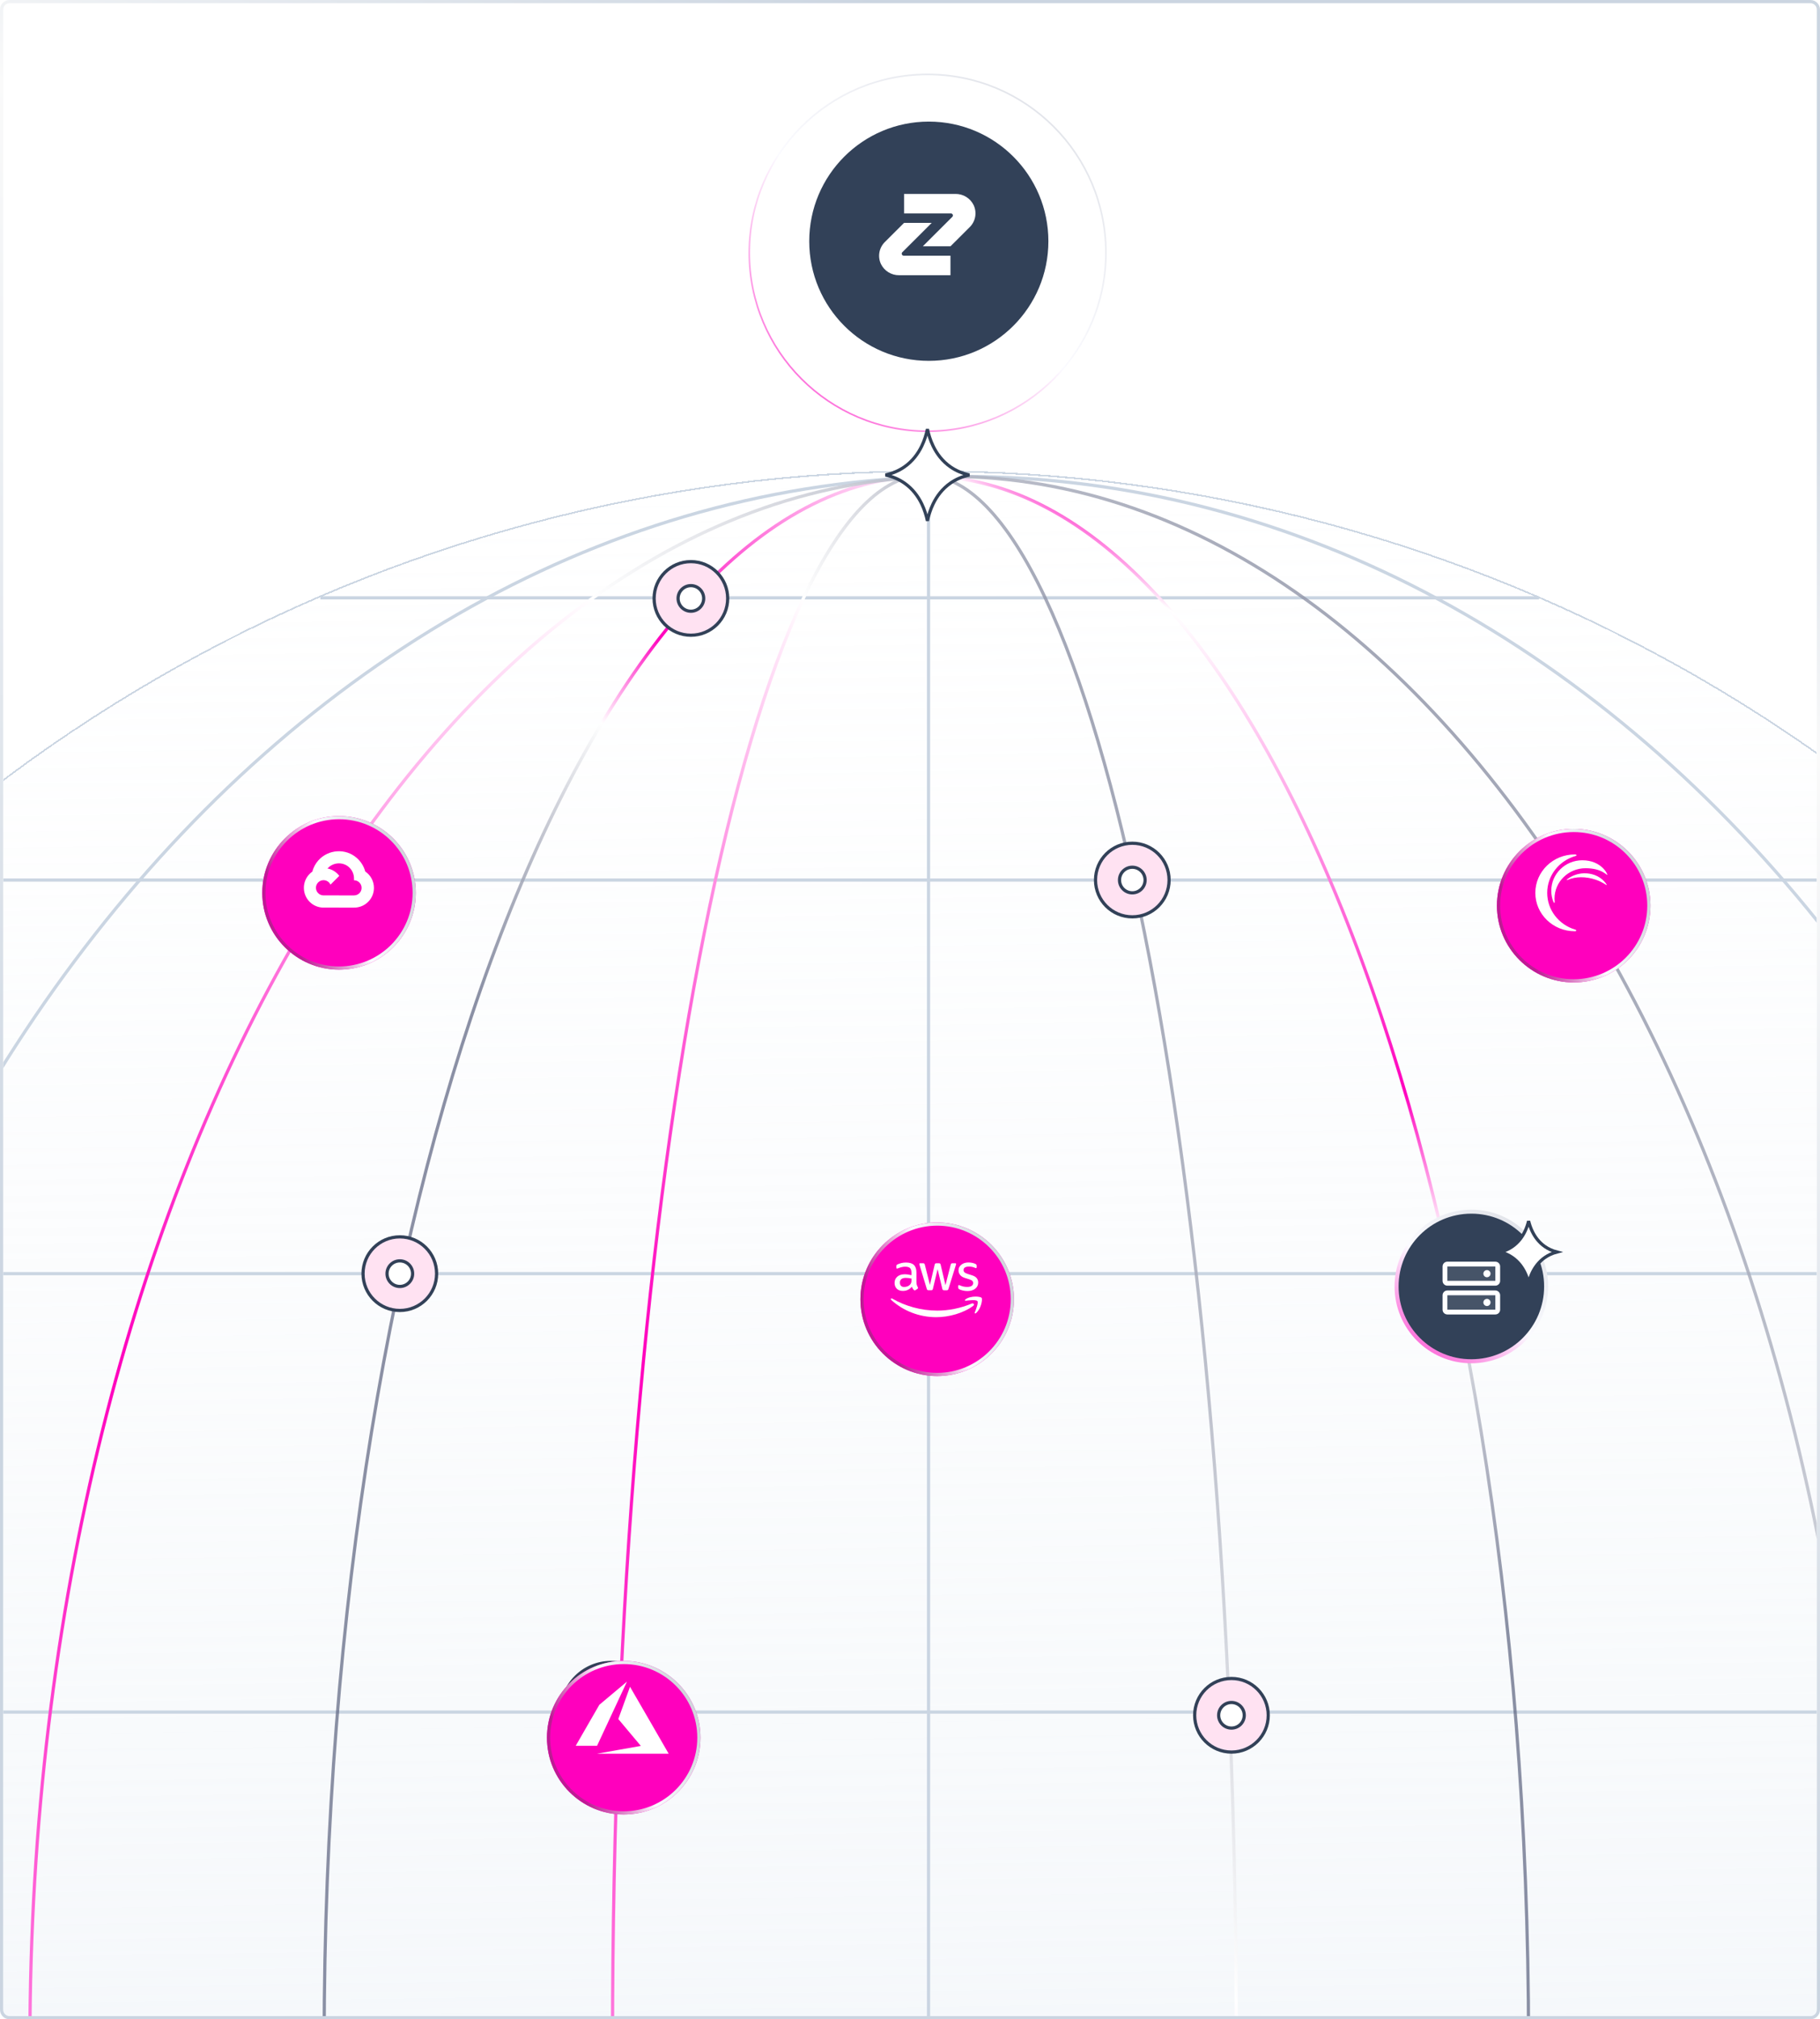<svg viewBox="0 0 569 631" fill="none" xmlns="http://www.w3.org/2000/svg">
<g clip-path="url(#clip0_1025_6904)">
<path d="M1 3C1 1.895 1.895 1 3 1H566C567.105 1 568 1.895 568 3V628C568 629.105 567.105 630 566 630H3C1.895 630 1 629.105 1 628V3Z" fill="white"/>
<g filter="url(#filter0_d_1025_6904)">
<circle cx="290.296" cy="628.881" r="481.881" fill="url(#paint0_linear_1025_6904)" shape-rendering="crispEdges"/>
<circle cx="290.296" cy="628.881" r="481.631" stroke="#CAD5E2" stroke-width="0.5" shape-rendering="crispEdges"/>
</g>
<path d="M-167 398H758.322" stroke="#CAD5E2"/>
<path d="M-25 275H602.231" stroke="#CAD5E2"/>
<path d="M100.152 186.813H481.127" stroke="#CAD5E2"/>
<path d="M-179 535H746.322" stroke="#CAD5E2"/>
<path d="M290.296 147V1200" stroke="#CAD5E2"/>
<path d="M289.61 148.873C315.485 148.873 340.191 162.467 362.719 187.172C385.247 211.877 405.558 247.653 422.625 291.904C456.759 380.403 477.881 502.698 477.881 637.806C477.881 772.913 456.759 895.207 422.625 983.706C405.558 1027.96 385.247 1063.73 362.719 1088.44C340.191 1113.14 315.485 1126.74 289.61 1126.74C263.735 1126.74 239.029 1113.14 216.501 1088.44C193.973 1063.73 173.662 1027.96 156.595 983.706C122.461 895.207 101.339 772.913 101.339 637.806C101.339 502.698 122.461 380.403 156.595 291.904C173.662 247.653 193.973 211.877 216.501 187.172C239.029 162.467 263.735 148.873 289.61 148.873Z" stroke="url(#paint1_linear_1025_6904)"/>
<path d="M289 148.5C295.584 148.5 302.068 151.831 308.393 158.295C314.718 164.76 320.844 174.322 326.694 186.682C338.393 211.398 348.943 247.195 357.807 291.47C375.533 380.011 386.5 502.351 386.5 637.5C386.5 772.649 375.533 894.989 357.807 983.53C348.943 1027.8 338.393 1063.6 326.694 1088.32C320.844 1100.68 314.718 1110.24 308.393 1116.71C302.068 1123.17 295.584 1126.5 289 1126.5C282.416 1126.5 275.932 1123.17 269.607 1116.71C263.282 1110.24 257.156 1100.68 251.306 1088.32C239.607 1063.6 229.057 1027.8 220.193 983.53C202.467 894.989 191.5 772.649 191.5 637.5C191.5 502.351 202.467 380.011 220.193 291.47C229.057 247.195 239.607 211.398 251.306 186.682C257.156 174.322 263.282 164.76 269.607 158.295C275.932 151.831 282.416 148.5 289 148.5Z" stroke="url(#paint2_linear_1025_6904)"/>
<path d="M300.594 148.873C512.134 148.873 683.813 367.656 683.813 637.806C683.813 907.955 512.134 1126.74 300.594 1126.74C89.053 1126.74 -82.627 907.955 -82.627 637.806C-82.627 367.656 89.053 148.873 300.594 148.873Z" stroke="#CAD5E2"/>
<path d="M296.475 148.873C375.649 148.873 447.417 203.486 499.42 291.978C551.417 380.458 583.593 502.726 583.593 637.806C583.593 772.885 551.416 895.152 499.42 983.633C447.417 1072.12 375.649 1126.74 296.475 1126.74C217.301 1126.74 145.532 1072.12 93.529 983.633C41.532 895.152 9.356 772.885 9.356 637.806C9.356 502.726 41.532 380.458 93.529 291.978C145.532 203.486 217.301 148.873 296.475 148.873Z" stroke="url(#paint3_linear_1025_6904)"/>
<g filter="url(#filter1_d_1025_6904)">
<circle cx="290" cy="75" r="56" fill="white"/>
<circle cx="290" cy="75" r="55.75" stroke="url(#paint4_linear_1025_6904)" stroke-width="0.5"/>
</g>
<circle cx="290.381" cy="75.381" r="37.381" fill="#324158"/>
<path d="M297.166 76.959H288.51L297.733 67.76C297.82 67.673 297.879 67.562 297.903 67.442C297.927 67.322 297.915 67.197 297.867 67.084C297.82 66.97 297.741 66.874 297.638 66.805C297.536 66.737 297.416 66.701 297.293 66.701H282.645V60.597H298.712C299.891 60.583 301.051 60.902 302.055 61.519C303.06 62.135 303.869 63.023 304.388 64.079C304.924 65.209 305.097 66.477 304.881 67.709C304.666 68.94 304.074 70.075 303.186 70.957L297.166 76.959Z" fill="white"/>
<path d="M282.645 69.641H291.302L282.097 78.822C282.009 78.91 281.949 79.022 281.924 79.145C281.9 79.267 281.913 79.394 281.961 79.509C282.008 79.625 282.089 79.723 282.193 79.793C282.297 79.862 282.42 79.899 282.545 79.899H297.151V86.003H281.1C279.921 86.017 278.762 85.697 277.757 85.081C276.752 84.465 275.943 83.577 275.424 82.52C274.888 81.391 274.716 80.123 274.931 78.891C275.146 77.66 275.738 76.525 276.626 75.643L282.645 69.641Z" fill="white"/>
<path d="M289.952 134.09C290.281 135.659 290.824 137.529 291.734 139.404C292.878 141.761 294.603 144.136 297.2 145.927C298.811 147.037 300.747 147.913 303.067 148.425C300.746 148.936 298.81 149.813 297.199 150.924C294.602 152.714 292.878 155.09 291.734 157.446C290.824 159.321 290.28 161.191 289.952 162.76C289.624 161.191 289.08 159.321 288.17 157.446C287.026 155.09 285.302 152.714 282.705 150.924C281.094 149.813 279.158 148.936 276.836 148.425C279.158 147.913 281.094 147.037 282.705 145.927C285.302 144.136 287.026 141.761 288.17 139.404C289.08 137.529 289.624 135.659 289.952 134.09Z" fill="white" stroke="#324158"/>
<g filter="url(#filter2_d_1025_6904)">
<circle cx="106" cy="275" r="24" fill="#FF00BD"/>
<circle cx="106" cy="275" r="23.5" stroke="url(#paint5_linear_1025_6904)"/>
</g>
<g filter="url(#filter3_d_1025_6904)">
<circle cx="293" cy="402" r="24" fill="#FF00BD"/>
<circle cx="293" cy="402" r="23.5" stroke="url(#paint6_linear_1025_6904)"/>
</g>
<path d="M286.533 400.711C286.533 401.062 286.569 401.347 286.637 401.557C286.711 401.766 286.808 401.994 286.94 402.241C286.982 402.307 287.004 402.383 287.005 402.461C287.005 402.555 286.948 402.651 286.827 402.746L286.229 403.145C286.157 403.196 286.071 403.226 285.983 403.23C285.887 403.23 285.792 403.184 285.698 403.098C285.57 402.961 285.455 402.811 285.356 402.651C285.251 402.468 285.153 402.281 285.064 402.09C284.323 402.965 283.395 403.403 282.276 403.403C281.48 403.403 280.844 403.173 280.381 402.717C279.916 402.261 279.679 401.652 279.679 400.891C279.679 400.083 279.964 399.427 280.541 398.932C281.12 398.437 281.888 398.191 282.864 398.191C283.185 398.191 283.518 398.219 283.869 398.266C284.219 398.314 284.581 398.39 284.959 398.476V397.781C284.959 397.058 284.807 396.554 284.513 396.26C284.211 395.964 283.698 395.822 282.967 395.822C282.636 395.822 282.296 395.861 281.945 395.946C281.596 396.029 281.254 396.137 280.921 396.269C280.813 396.318 280.702 396.359 280.589 396.394C280.54 396.41 280.489 396.419 280.438 396.422C280.304 396.422 280.238 396.326 280.238 396.126V395.66C280.238 395.508 280.256 395.392 280.304 395.328C280.376 395.241 280.468 395.172 280.571 395.127C280.901 394.956 281.3 394.814 281.765 394.7C282.228 394.575 282.721 394.52 283.243 394.52C284.371 394.52 285.196 394.776 285.726 395.289C286.248 395.802 286.514 396.582 286.514 397.63V400.711H286.532H286.533ZM282.684 402.156C282.996 402.156 283.318 402.099 283.66 401.985C284.002 401.871 284.305 401.661 284.56 401.376C284.712 401.201 284.823 400.993 284.882 400.768C284.939 400.539 284.978 400.264 284.978 399.94V399.541C284.691 399.471 284.399 399.418 284.105 399.381C283.81 399.343 283.513 399.323 283.215 399.322C282.579 399.322 282.116 399.447 281.802 399.703C281.489 399.96 281.339 400.321 281.339 400.797C281.339 401.242 281.451 401.575 281.688 401.805C281.916 402.042 282.248 402.156 282.684 402.156ZM290.295 403.184C290.124 403.184 290.01 403.155 289.936 403.088C289.859 403.031 289.793 402.899 289.736 402.717L287.51 395.366C287.466 395.242 287.438 395.114 287.424 394.985C287.424 394.833 287.499 394.748 287.65 394.748H288.58C288.758 394.748 288.883 394.776 288.949 394.842C289.025 394.899 289.082 395.033 289.139 395.213L290.732 401.509L292.21 395.213C292.257 395.024 292.314 394.899 292.39 394.842C292.504 394.772 292.637 394.739 292.77 394.748H293.529C293.707 394.748 293.831 394.776 293.906 394.842C293.983 394.899 294.049 395.033 294.088 395.213L295.584 401.586L297.223 395.213C297.253 395.075 297.319 394.947 297.414 394.842C297.524 394.772 297.654 394.739 297.784 394.748H298.666C298.817 394.748 298.903 394.824 298.903 394.985C298.903 395.033 298.892 395.081 298.885 395.138C298.869 395.219 298.847 395.298 298.817 395.375L296.532 402.726C296.477 402.917 296.409 403.041 296.334 403.098C296.226 403.167 296.1 403.2 295.972 403.193H295.158C294.978 403.193 294.856 403.164 294.779 403.098C294.702 403.031 294.636 402.908 294.599 402.717L293.129 396.584L291.669 402.71C291.623 402.901 291.566 403.023 291.491 403.089C291.414 403.157 291.281 403.186 291.111 403.186H290.295V403.184ZM302.476 403.44C301.984 403.441 301.494 403.384 301.015 403.269C300.541 403.155 300.173 403.031 299.925 402.888C299.774 402.803 299.67 402.708 299.631 402.621C299.595 402.537 299.576 402.447 299.576 402.355V401.871C299.576 401.671 299.651 401.575 299.793 401.575C299.851 401.575 299.909 401.585 299.964 401.604C300.021 401.623 300.107 401.661 300.201 401.7C300.522 401.842 300.875 401.956 301.243 402.033C301.623 402.108 301.991 402.147 302.371 402.147C302.969 402.147 303.432 402.042 303.755 401.834C303.91 401.74 304.037 401.607 304.124 401.448C304.21 401.289 304.253 401.11 304.248 400.929C304.252 400.806 304.231 400.685 304.186 400.571C304.142 400.457 304.076 400.353 303.992 400.264C303.823 400.083 303.5 399.92 303.035 399.769L301.66 399.342C300.969 399.122 300.456 398.798 300.144 398.371C299.839 397.976 299.673 397.491 299.67 396.992C299.67 396.593 299.756 396.24 299.925 395.936C300.096 395.633 300.324 395.366 300.609 395.156C300.894 394.938 301.215 394.776 301.594 394.662C301.974 394.548 302.371 394.5 302.788 394.5C302.998 394.5 303.215 394.509 303.424 394.537C303.641 394.566 303.84 394.605 304.04 394.644C304.229 394.691 304.41 394.737 304.58 394.796C304.751 394.853 304.882 394.91 304.979 394.967C305.09 395.023 305.188 395.104 305.264 395.204C305.325 395.296 305.354 395.406 305.347 395.517V395.964C305.347 396.164 305.273 396.269 305.13 396.269C305.004 396.254 304.882 396.216 304.77 396.155C304.197 395.901 303.576 395.774 302.95 395.784C302.41 395.784 301.983 395.87 301.689 396.052C301.395 396.23 301.243 396.508 301.243 396.898C301.243 397.163 301.338 397.391 301.528 397.573C301.717 397.753 302.068 397.933 302.57 398.095L303.917 398.522C304.599 398.741 305.093 399.046 305.387 399.436C305.68 399.826 305.821 400.273 305.821 400.768C305.821 401.178 305.737 401.547 305.575 401.871C305.408 402.196 305.172 402.482 304.884 402.708C304.59 402.945 304.239 403.118 303.831 403.241C303.404 403.374 302.959 403.44 302.476 403.44Z" fill="white"/>
<path fill-rule="evenodd" clip-rule="evenodd" d="M304.266 408.061C301.149 410.372 296.617 411.599 292.722 411.599C287.262 411.599 282.342 409.574 278.626 406.207C278.332 405.94 278.598 405.578 278.947 405.789C282.967 408.127 287.925 409.545 293.055 409.545C296.512 409.545 300.314 408.822 303.812 407.338C304.334 407.101 304.779 407.68 304.266 408.061Z" fill="white"/>
<path fill-rule="evenodd" clip-rule="evenodd" d="M305.565 406.578C305.167 406.067 302.93 406.332 301.916 406.455C301.614 406.494 301.566 406.227 301.84 406.028C303.621 404.772 306.551 405.133 306.892 405.552C307.234 405.979 306.797 408.919 305.128 410.326C304.873 410.545 304.628 410.433 304.742 410.148C305.119 409.204 305.964 407.084 305.565 406.58V406.578Z" fill="white"/>
<circle cx="216" cy="187" r="11.5" fill="#FFE2F2" stroke="#324158"/>
<circle cx="216" cy="187" r="4" fill="#6056FF"/>
<circle cx="216" cy="187" r="4" fill="#6056FF"/>
<circle cx="216" cy="187" r="4" fill="#6056FF"/>
<circle cx="216" cy="187" r="4" fill="white"/>
<circle cx="216" cy="187" r="4" stroke="#324158"/>
<circle cx="354" cy="275" r="11.5" fill="#FFE2F2" stroke="#324158"/>
<circle cx="354" cy="275" r="4" fill="#6056FF"/>
<circle cx="354" cy="275" r="4" fill="#6056FF"/>
<circle cx="354" cy="275" r="4" fill="#6056FF"/>
<circle cx="354" cy="275" r="4" fill="white"/>
<circle cx="354" cy="275" r="4" stroke="#324158"/>
<circle cx="125" cy="398" r="11.5" fill="#FFE2F2" stroke="#324158"/>
<circle cx="125" cy="398" r="4" fill="#6056FF"/>
<circle cx="125" cy="398" r="4" fill="#6056FF"/>
<circle cx="125" cy="398" r="4" fill="#6056FF"/>
<circle cx="125" cy="398" r="4" fill="white"/>
<circle cx="125" cy="398" r="4" stroke="#324158"/>
<circle cx="385" cy="536" r="11.5" fill="#FFE2F2" stroke="#324158"/>
<circle cx="385" cy="536" r="4" fill="#6056FF"/>
<circle cx="385" cy="536" r="4" fill="#6056FF"/>
<circle cx="385" cy="536" r="4" fill="#6056FF"/>
<circle cx="385" cy="536" r="4" fill="white"/>
<circle cx="385" cy="536" r="4" stroke="#324158"/>
<circle cx="460" cy="402" r="23.375" fill="#324158" stroke="url(#paint7_linear_1025_6904)" stroke-width="1.25"/>
<path d="M467.5 403.25H452.5C452.102 403.25 451.721 403.408 451.439 403.689C451.158 403.971 451 404.352 451 404.75V409.25C451 409.648 451.158 410.029 451.439 410.311C451.721 410.592 452.102 410.75 452.5 410.75H467.5C467.898 410.75 468.279 410.592 468.561 410.311C468.842 410.029 469 409.648 469 409.25V404.75C469 404.352 468.842 403.971 468.561 403.689C468.279 403.408 467.898 403.25 467.5 403.25ZM467.5 409.25H452.5V404.75H467.5V409.25ZM467.5 394.25H452.5C452.102 394.25 451.721 394.408 451.439 394.689C451.158 394.971 451 395.352 451 395.75V400.25C451 400.648 451.158 401.029 451.439 401.311C451.721 401.592 452.102 401.75 452.5 401.75H467.5C467.898 401.75 468.279 401.592 468.561 401.311C468.842 401.029 469 400.648 469 400.25V395.75C469 395.352 468.842 394.971 468.561 394.689C468.279 394.408 467.898 394.25 467.5 394.25ZM467.5 400.25H452.5V395.75H467.5V400.25ZM466 398C466 398.223 465.934 398.44 465.81 398.625C465.687 398.81 465.511 398.954 465.306 399.039C465.1 399.125 464.874 399.147 464.656 399.103C464.437 399.06 464.237 398.953 464.08 398.795C463.922 398.638 463.815 398.438 463.772 398.219C463.728 398.001 463.75 397.775 463.836 397.569C463.921 397.364 464.065 397.188 464.25 397.065C464.435 396.941 464.652 396.875 464.875 396.875C465.173 396.875 465.46 396.994 465.67 397.205C465.881 397.415 466 397.702 466 398ZM466 407C466 407.223 465.934 407.44 465.81 407.625C465.687 407.81 465.511 407.954 465.306 408.039C465.1 408.125 464.874 408.147 464.656 408.103C464.437 408.06 464.237 407.953 464.08 407.795C463.922 407.638 463.815 407.438 463.772 407.219C463.728 407.001 463.75 406.775 463.836 406.569C463.921 406.364 464.065 406.188 464.25 406.065C464.435 405.941 464.652 405.875 464.875 405.875C465.173 405.875 465.46 405.994 465.67 406.205C465.881 406.415 466 406.702 466 407Z" fill="white"/>
<path opacity="0.1" d="M468 404.75V409.25C468 409.449 467.923 409.64 467.787 409.78C467.651 409.921 467.466 410 467.273 410H452.727C452.534 410 452.349 409.921 452.213 409.78C452.077 409.64 452 409.449 452 409.25V404.75C452 404.551 452.077 404.36 452.213 404.22C452.349 404.079 452.534 404 452.727 404H467.273C467.466 404 467.651 404.079 467.787 404.22C467.923 404.36 468 404.551 468 404.75ZM467.273 395H452.727C452.534 395 452.349 395.079 452.213 395.22C452.077 395.36 452 395.551 452 395.75V400.25C452 400.449 452.077 400.64 452.213 400.78C452.349 400.921 452.534 401 452.727 401H467.273C467.466 401 467.651 400.921 467.787 400.78C467.923 400.64 468 400.449 468 400.25V395.75C468 395.551 467.923 395.36 467.787 395.22C467.651 395.079 467.466 395 467.273 395Z" fill="white"/>
<g filter="url(#filter4_d_1025_6904)">
<circle cx="492" cy="279" r="24" fill="#FF00BD"/>
<circle cx="492" cy="279" r="23.5" stroke="url(#paint8_linear_1025_6904)"/>
</g>
<path d="M492.325 267C485.527 267 480 272.38 480 279.008C480 285.635 485.512 291 492.325 291C492.954 291 492.983 290.643 492.412 290.471C487.383 288.964 483.714 284.402 483.714 279.008C483.714 273.542 487.457 268.937 492.574 267.488C493.1 267.345 492.954 267 492.325 267ZM494.694 268.822C489.328 268.822 484.986 273.083 484.986 278.348C484.986 279.567 485.219 280.73 485.643 281.791C485.818 282.25 486.097 282.249 486.053 281.805C486.024 281.489 485.995 281.16 485.995 280.83C485.995 275.565 490.337 271.305 495.703 271.305C500.776 271.305 502.296 273.528 502.486 273.385C502.691 273.227 500.644 268.822 494.694 268.822ZM495.171 272.893C493.273 272.952 491.45 273.609 489.97 274.748C489.707 274.949 489.81 275.076 490.117 274.947C492.632 273.871 495.805 273.843 498.919 274.904C501.01 275.622 502.223 276.641 502.325 276.598C502.486 276.526 501.111 274.375 498.611 273.457C497.476 273.037 496.31 272.857 495.171 272.893Z" fill="white"/>
<circle cx="191" cy="535" r="15.5" fill="#FF00BD" stroke="#324158"/>
<circle cx="191" cy="535" r="5.5" fill="#6056FF"/>
<circle cx="191" cy="535" r="5.5" fill="#6056FF"/>
<circle cx="191" cy="535" r="5.5" fill="#6056FF"/>
<circle cx="191" cy="535" r="5.5" fill="white"/>
<circle cx="191" cy="535" r="5.5" stroke="#324158"/>
<g filter="url(#filter5_d_1025_6904)">
<circle cx="195" cy="539" r="24" fill="#FF00BD"/>
<circle cx="195" cy="539" r="23.5" stroke="url(#paint9_linear_1025_6904)"/>
</g>
<path d="M193.439 546.798C197.171 546.139 200.253 545.594 200.289 545.586L200.353 545.572L196.83 541.381C194.892 539.076 193.306 537.181 193.306 537.17C193.306 537.15 196.944 527.131 196.965 527.095C196.972 527.083 199.448 531.358 202.967 537.457C206.261 543.168 208.978 547.876 209.003 547.92L209.049 548L197.851 547.999L186.653 547.997L193.439 546.798ZM180 545.52C180 545.514 181.66 542.632 183.689 539.116L187.379 532.722L191.678 529.114C194.043 527.129 195.984 525.503 195.992 525.5C196 525.497 195.969 525.575 195.923 525.674C195.877 525.773 193.776 530.279 191.254 535.688L186.669 545.523L183.334 545.527C181.5 545.529 180 545.526 180 545.52Z" fill="white"/>
<path d="M477.899 381.574C478.144 382.571 478.508 383.693 479.054 384.818C479.884 386.528 481.137 388.257 483.028 389.561C484.068 390.277 485.292 390.858 486.729 391.239C485.291 391.621 484.067 392.202 483.027 392.919C481.137 394.222 479.884 395.951 479.054 397.66C478.508 398.785 478.144 399.906 477.899 400.903C477.655 399.906 477.292 398.785 476.746 397.66C475.916 395.95 474.662 394.223 472.771 392.919C471.732 392.202 470.508 391.621 469.07 391.239C470.508 390.858 471.732 390.277 472.771 389.561C474.662 388.257 475.916 386.528 476.746 384.818C477.292 383.693 477.655 382.571 477.899 381.574Z" fill="white" stroke="#324158"/>
<path d="M109.571 270.863L111.475 268.958L111.602 268.156C108.132 265.001 102.615 265.358 99.487 268.903C98.618 269.887 97.973 271.115 97.629 272.382L98.311 272.286L102.12 271.658L102.414 271.357C104.108 269.496 106.973 269.246 108.929 270.829L109.571 270.863Z" fill="white"/>
<path d="M114.188 272.327C113.75 270.715 112.852 269.266 111.602 268.157L108.929 270.83C110.058 271.752 110.701 273.142 110.673 274.599V275.073C111.987 275.073 113.052 276.138 113.052 277.452C113.052 278.766 111.987 279.804 110.673 279.804H105.909L105.441 280.312V283.165L105.909 283.613H110.673C114.09 283.639 116.882 280.918 116.909 277.5C116.925 275.429 115.904 273.487 114.188 272.327Z" fill="white"/>
<path d="M101.151 283.611H105.909V279.803H101.151C100.812 279.803 100.484 279.73 100.176 279.589L99.501 279.796L97.583 281.7L97.416 282.349C98.491 283.161 99.803 283.617 101.151 283.611Z" fill="white"/>
<path d="M101.151 271.257C97.733 271.277 94.98 274.064 95 277.481C95.011 279.39 95.903 281.186 97.415 282.349L100.175 279.589C98.978 279.048 98.446 277.639 98.987 276.442C99.528 275.245 100.937 274.713 102.134 275.254C102.662 275.492 103.084 275.915 103.323 276.442L106.082 273.682C104.908 272.147 103.084 271.25 101.151 271.257Z" fill="white"/>
</g>
<path d="M566 0.5C567.381 0.5 568.5 1.619 568.5 3V628C568.5 629.381 567.381 630.5 566 630.5H3C1.619 630.5 0.5 629.381 0.5 628V3C0.5 1.619 1.619 0.5 3 0.5H566Z" stroke="url(#paint10_linear_1025_6904)"/>
<defs>
<filter id="filter0_d_1025_6904" x="-311.585" y="27" width="1203.76" height="1203.76" filterUnits="userSpaceOnUse" color-interpolation-filters="sRGB">
<feFlood flood-opacity="0" result="BackgroundImageFix"/>
<feColorMatrix in="SourceAlpha" type="matrix" values="0 0 0 0 0 0 0 0 0 0 0 0 0 0 0 0 0 0 127 0" result="hardAlpha"/>
<feMorphology radius="20" operator="dilate" in="SourceAlpha" result="effect1_dropShadow_1025_6904"/>
<feOffset/>
<feGaussianBlur stdDeviation="50"/>
<feComposite in2="hardAlpha" operator="out"/>
<feColorMatrix type="matrix" values="0 0 0 0 0.886 0 0 0 0 0.91 0 0 0 0 0.945 0 0 0 0.5 0"/>
<feBlend mode="normal" in2="BackgroundImageFix" result="effect1_dropShadow_1025_6904"/>
<feBlend mode="normal" in="SourceGraphic" in2="effect1_dropShadow_1025_6904" result="shape"/>
</filter>
<filter id="filter1_d_1025_6904" x="222" y="11" width="136" height="136" filterUnits="userSpaceOnUse" color-interpolation-filters="sRGB">
<feFlood flood-opacity="0" result="BackgroundImageFix"/>
<feColorMatrix in="SourceAlpha" type="matrix" values="0 0 0 0 0 0 0 0 0 0 0 0 0 0 0 0 0 0 127 0" result="hardAlpha"/>
<feOffset dy="4"/>
<feGaussianBlur stdDeviation="6"/>
<feComposite in2="hardAlpha" operator="out"/>
<feColorMatrix type="matrix" values="0 0 0 0 0.294 0 0 0 0 0.333 0 0 0 0 0.388 0 0 0 0.15 0"/>
<feBlend mode="normal" in2="BackgroundImageFix" result="effect1_dropShadow_1025_6904"/>
<feBlend mode="normal" in="SourceGraphic" in2="effect1_dropShadow_1025_6904" result="shape"/>
</filter>
<filter id="filter2_d_1025_6904" x="70" y="243" width="72" height="72" filterUnits="userSpaceOnUse" color-interpolation-filters="sRGB">
<feFlood flood-opacity="0" result="BackgroundImageFix"/>
<feColorMatrix in="SourceAlpha" type="matrix" values="0 0 0 0 0 0 0 0 0 0 0 0 0 0 0 0 0 0 127 0" result="hardAlpha"/>
<feOffset dy="4"/>
<feGaussianBlur stdDeviation="6"/>
<feComposite in2="hardAlpha" operator="out"/>
<feColorMatrix type="matrix" values="0 0 0 0 0.294 0 0 0 0 0.333 0 0 0 0 0.388 0 0 0 0.15 0"/>
<feBlend mode="normal" in2="BackgroundImageFix" result="effect1_dropShadow_1025_6904"/>
<feBlend mode="normal" in="SourceGraphic" in2="effect1_dropShadow_1025_6904" result="shape"/>
</filter>
<filter id="filter3_d_1025_6904" x="257" y="370" width="72" height="72" filterUnits="userSpaceOnUse" color-interpolation-filters="sRGB">
<feFlood flood-opacity="0" result="BackgroundImageFix"/>
<feColorMatrix in="SourceAlpha" type="matrix" values="0 0 0 0 0 0 0 0 0 0 0 0 0 0 0 0 0 0 127 0" result="hardAlpha"/>
<feOffset dy="4"/>
<feGaussianBlur stdDeviation="6"/>
<feComposite in2="hardAlpha" operator="out"/>
<feColorMatrix type="matrix" values="0 0 0 0 0.294 0 0 0 0 0.333 0 0 0 0 0.388 0 0 0 0.15 0"/>
<feBlend mode="normal" in2="BackgroundImageFix" result="effect1_dropShadow_1025_6904"/>
<feBlend mode="normal" in="SourceGraphic" in2="effect1_dropShadow_1025_6904" result="shape"/>
</filter>
<filter id="filter4_d_1025_6904" x="456" y="247" width="72" height="72" filterUnits="userSpaceOnUse" color-interpolation-filters="sRGB">
<feFlood flood-opacity="0" result="BackgroundImageFix"/>
<feColorMatrix in="SourceAlpha" type="matrix" values="0 0 0 0 0 0 0 0 0 0 0 0 0 0 0 0 0 0 127 0" result="hardAlpha"/>
<feOffset dy="4"/>
<feGaussianBlur stdDeviation="6"/>
<feComposite in2="hardAlpha" operator="out"/>
<feColorMatrix type="matrix" values="0 0 0 0 0.294 0 0 0 0 0.333 0 0 0 0 0.388 0 0 0 0.15 0"/>
<feBlend mode="normal" in2="BackgroundImageFix" result="effect1_dropShadow_1025_6904"/>
<feBlend mode="normal" in="SourceGraphic" in2="effect1_dropShadow_1025_6904" result="shape"/>
</filter>
<filter id="filter5_d_1025_6904" x="159" y="507" width="72" height="72" filterUnits="userSpaceOnUse" color-interpolation-filters="sRGB">
<feFlood flood-opacity="0" result="BackgroundImageFix"/>
<feColorMatrix in="SourceAlpha" type="matrix" values="0 0 0 0 0 0 0 0 0 0 0 0 0 0 0 0 0 0 127 0" result="hardAlpha"/>
<feOffset dy="4"/>
<feGaussianBlur stdDeviation="6"/>
<feComposite in2="hardAlpha" operator="out"/>
<feColorMatrix type="matrix" values="0 0 0 0 0.294 0 0 0 0 0.333 0 0 0 0 0.388 0 0 0 0.15 0"/>
<feBlend mode="normal" in2="BackgroundImageFix" result="effect1_dropShadow_1025_6904"/>
<feBlend mode="normal" in="SourceGraphic" in2="effect1_dropShadow_1025_6904" result="shape"/>
</filter>
<linearGradient id="paint0_linear_1025_6904" x1="290.001" y1="146.999" x2="298.88" y2="777.875" gradientUnits="userSpaceOnUse">
<stop stop-color="white" stop-opacity="0.5"/>
<stop offset="1" stop-color="#F1F5F9"/>
</linearGradient>
<linearGradient id="paint1_linear_1025_6904" x1="467.438" y1="206.639" x2="333.088" y2="427.061" gradientUnits="userSpaceOnUse">
<stop offset="0.101" stop-color="#FF09BF"/>
<stop offset="0.152" stop-color="white"/>
<stop offset="0.5" stop-color="#FF00BD"/>
<stop offset="0.627" stop-color="white"/>
<stop offset="0.99" stop-color="#5C637F" stop-opacity="0.7"/>
</linearGradient>
<linearGradient id="paint2_linear_1025_6904" x1="381.319" y1="206.274" x2="-71.977" y2="346.436" gradientUnits="userSpaceOnUse">
<stop offset="0.029" stop-color="#5C637F" stop-opacity="0.7"/>
<stop offset="0.25" stop-color="white"/>
<stop offset="0.5" stop-color="#FF00BD"/>
<stop offset="0.817" stop-color="white"/>
<stop offset="0.99" stop-color="#324158"/>
</linearGradient>
<linearGradient id="paint3_linear_1025_6904" x1="567.42" y1="206.639" x2="-231.792" y2="932.011" gradientUnits="userSpaceOnUse">
<stop offset="0.029" stop-color="#5C637F" stop-opacity="0.7"/>
<stop offset="0.25" stop-color="white"/>
<stop offset="0.5" stop-color="#FF00BD"/>
<stop offset="0.817" stop-color="white"/>
<stop offset="0.99" stop-color="#324158"/>
</linearGradient>
<linearGradient id="paint4_linear_1025_6904" x1="350.134" y1="-4.106" x2="227.691" y2="158.797" gradientUnits="userSpaceOnUse">
<stop stop-color="#D1D5DC"/>
<stop offset="0.505" stop-color="#FBFBFF"/>
<stop offset="0.981" stop-color="#FF00BD"/>
</linearGradient>
<linearGradient id="paint5_linear_1025_6904" x1="126" y1="265" x2="87.5" y2="281" gradientUnits="userSpaceOnUse">
<stop stop-color="#D1D5DC"/>
<stop offset="0.505" stop-color="#FBFBFF"/>
<stop offset="0.981" stop-color="#BE1B94"/>
</linearGradient>
<linearGradient id="paint6_linear_1025_6904" x1="313" y1="392" x2="274.5" y2="408" gradientUnits="userSpaceOnUse">
<stop stop-color="#D1D5DC"/>
<stop offset="0.505" stop-color="#FBFBFF"/>
<stop offset="0.981" stop-color="#BE1B94"/>
</linearGradient>
<linearGradient id="paint7_linear_1025_6904" x1="485.772" y1="368.098" x2="433.296" y2="437.913" gradientUnits="userSpaceOnUse">
<stop stop-color="#D1D5DC"/>
<stop offset="0.505" stop-color="#FBFBFF"/>
<stop offset="0.981" stop-color="#FF00BD"/>
</linearGradient>
<linearGradient id="paint8_linear_1025_6904" x1="512" y1="269" x2="473.5" y2="285" gradientUnits="userSpaceOnUse">
<stop stop-color="#D1D5DC"/>
<stop offset="0.505" stop-color="#FBFBFF"/>
<stop offset="0.981" stop-color="#BE1B94"/>
</linearGradient>
<linearGradient id="paint9_linear_1025_6904" x1="215" y1="529" x2="176.5" y2="545" gradientUnits="userSpaceOnUse">
<stop stop-color="#D1D5DC"/>
<stop offset="0.505" stop-color="#FBFBFF"/>
<stop offset="0.981" stop-color="#BE1B94"/>
</linearGradient>
<linearGradient id="paint10_linear_1025_6904" x1="284.5" y1="1" x2="85.313" y2="537.847" gradientUnits="userSpaceOnUse">
<stop offset="0.005" stop-color="#CBD5E1"/>
<stop offset="0.212" stop-color="#FAFAFA"/>
<stop offset="0.841" stop-color="#CBD5E1"/>
</linearGradient>
<clipPath id="clip0_1025_6904">
<path d="M1 3C1 1.895 1.895 1 3 1H566C567.105 1 568 1.895 568 3V628C568 629.105 567.105 630 566 630H3C1.895 630 1 629.105 1 628V3Z" fill="white"/>
</clipPath>
</defs>
</svg>
